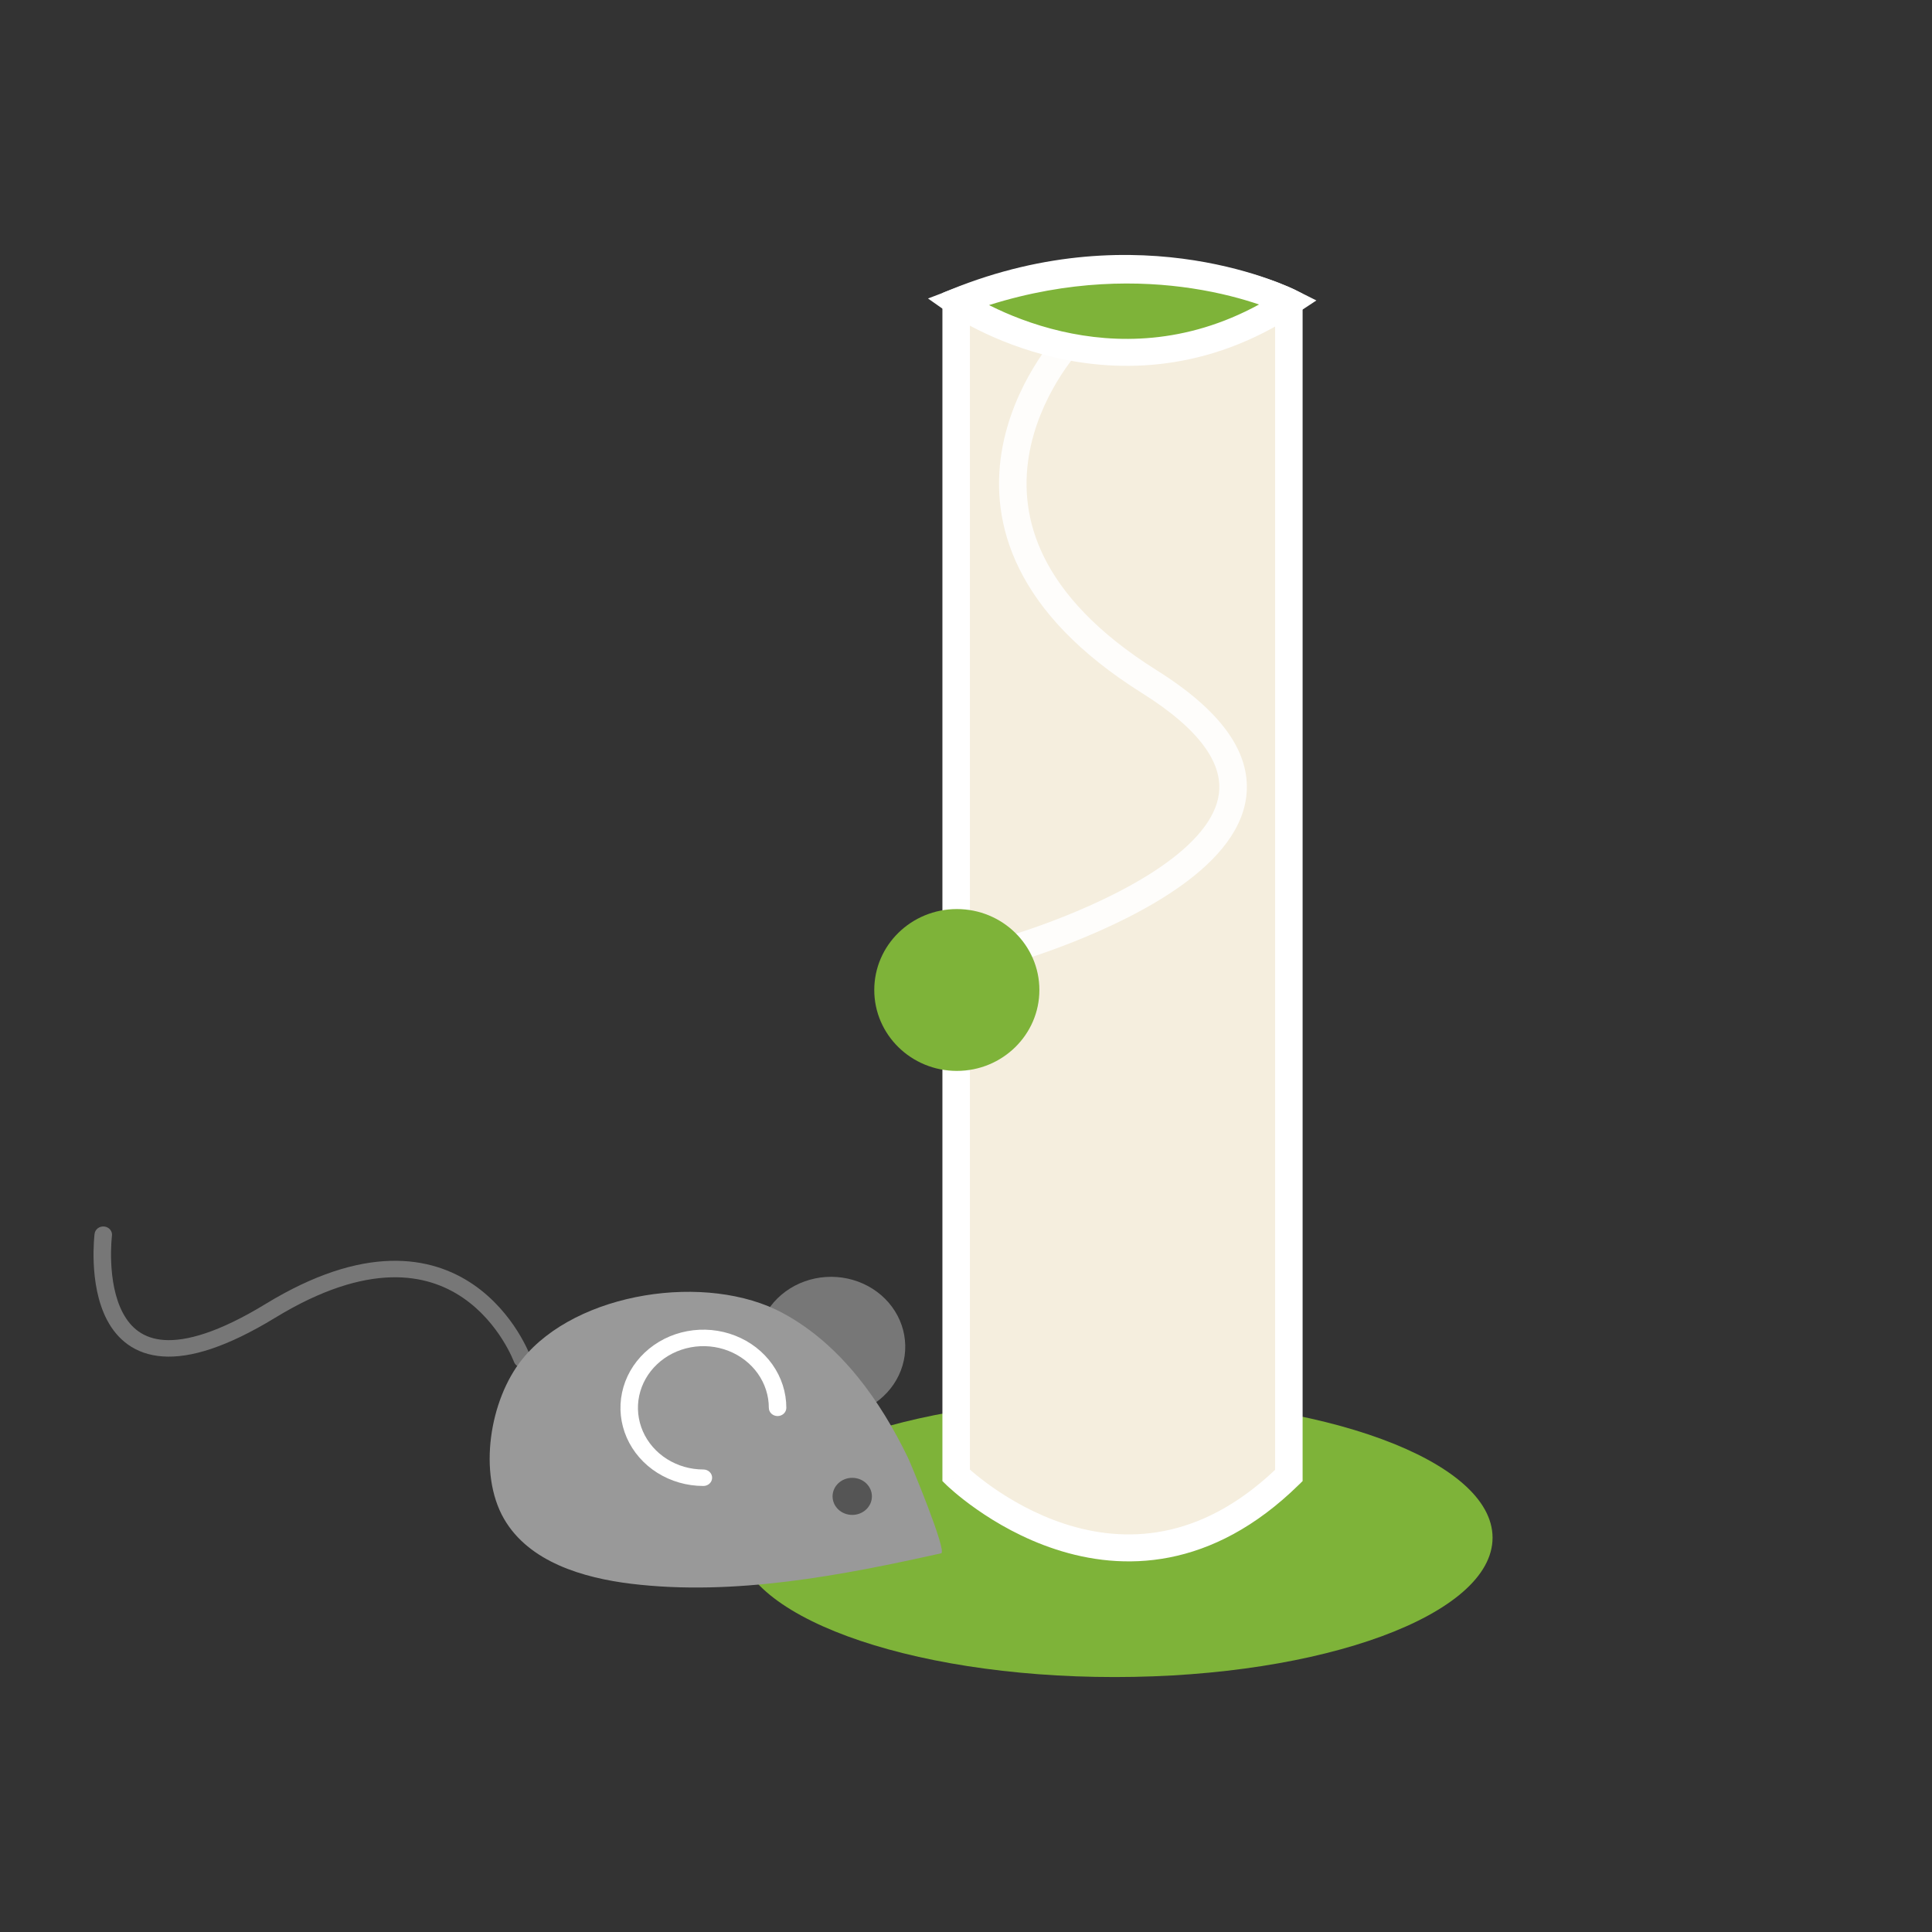 <svg width="104" height="104" viewBox="0 0 104 104" fill="none" xmlns="http://www.w3.org/2000/svg">
<rect x="0" y="0" width="104" height="104" fill="#333333" stroke="none"/>
<path d="M60 90.276C71.236 90.276 80.345 86.917 80.345 82.775C80.345 78.632 71.236 75.273 60 75.273C48.764 75.273 39.655 78.632 39.655 82.775C39.655 86.917 48.764 90.276 60 90.276Z" fill="#7EB339"/>
<path d="M51.471 16.256V79.425C51.471 79.425 60.424 88.198 69.379 79.425V16.256C69.379 16.256 61.462 12.193 51.471 16.256Z" fill="#F5EEDE"/>
<path fill-rule="evenodd" clip-rule="evenodd" d="M69.722 15.612C69.722 15.612 69.723 15.613 69.379 16.256L69.723 15.613L70.12 15.816V79.726L69.903 79.938C67.573 82.221 65.206 83.395 62.948 83.838C60.696 84.279 58.605 83.982 56.833 83.403C55.064 82.826 53.598 81.963 52.579 81.249C52.068 80.892 51.665 80.569 51.388 80.333C51.249 80.216 51.142 80.119 51.067 80.051C51.03 80.017 51.002 79.99 50.981 79.971C50.971 79.962 50.963 79.954 50.958 79.949L50.95 79.942L50.948 79.94L50.947 79.939C50.947 79.939 50.947 79.938 51.471 79.425L50.947 79.938L50.73 79.726V15.771L51.187 15.585C56.333 13.492 60.954 13.491 64.289 14.015C65.956 14.278 67.303 14.671 68.237 15.002C68.705 15.167 69.07 15.316 69.321 15.426C69.447 15.481 69.544 15.526 69.612 15.558C69.612 15.558 69.671 15.587 69.69 15.596L69.712 15.607L69.719 15.611L69.721 15.612L69.722 15.612ZM52.211 79.109C52.254 79.147 52.303 79.189 52.358 79.236C52.605 79.446 52.972 79.74 53.44 80.068C54.379 80.725 55.712 81.507 57.301 82.026C58.887 82.544 60.712 82.795 62.658 82.414C64.532 82.047 66.566 81.083 68.639 79.12V16.718C68.421 16.625 68.117 16.502 67.735 16.367C66.873 16.063 65.616 15.695 64.054 15.449C61.032 14.973 56.871 14.957 52.211 16.746V79.109Z" fill="white"/>
<path fill-rule="evenodd" clip-rule="evenodd" d="M56.899 18.029C56.899 18.029 56.899 18.028 57.451 18.513C58.003 18.997 58.003 18.997 58.003 18.997L58.001 18.999C57.998 19.002 57.993 19.008 57.986 19.015C57.973 19.031 57.952 19.055 57.924 19.088C57.868 19.154 57.786 19.255 57.684 19.387C57.479 19.653 57.198 20.045 56.899 20.543C56.3 21.541 55.642 22.941 55.379 24.573C55.116 26.196 55.241 28.053 56.208 30C57.178 31.952 59.02 34.045 62.28 36.09C65.692 38.231 67.194 40.378 67.116 42.515C67.041 44.607 65.453 46.321 63.658 47.62C61.829 48.945 59.588 49.982 57.83 50.682C56.946 51.035 56.174 51.306 55.622 51.489C55.346 51.581 55.124 51.651 54.971 51.699C54.894 51.722 54.834 51.74 54.793 51.752C54.773 51.759 54.757 51.763 54.746 51.767L54.733 51.77L54.728 51.772C54.728 51.772 54.728 51.772 54.519 51.075C54.31 50.379 54.31 50.379 54.31 50.379L54.312 50.378L54.322 50.375C54.33 50.373 54.344 50.369 54.362 50.363C54.399 50.352 54.454 50.336 54.526 50.314C54.67 50.269 54.881 50.203 55.146 50.114C55.676 49.938 56.42 49.677 57.272 49.337C58.985 48.655 61.094 47.672 62.778 46.453C64.496 45.208 65.586 43.853 65.636 42.463C65.684 41.118 64.76 39.37 61.481 37.313C58.049 35.16 55.992 32.881 54.876 30.636C53.758 28.385 53.612 26.22 53.915 24.346C54.217 22.48 54.962 20.906 55.623 19.806C55.954 19.254 56.268 18.816 56.501 18.513C56.617 18.361 56.714 18.244 56.783 18.162C56.818 18.121 56.845 18.089 56.865 18.067C56.875 18.056 56.883 18.047 56.888 18.041L56.895 18.033L56.898 18.03L56.899 18.029Z" fill="#FEFDFB"/>
<path d="M51.498 16.259C51.498 16.259 60.169 22.354 69.407 16.259C69.407 16.259 61.677 12.38 51.498 16.259Z" fill="#7EB339"/>
<path fill-rule="evenodd" clip-rule="evenodd" d="M69.744 15.612C69.744 15.612 69.744 15.613 69.407 16.259L69.744 15.613L70.862 16.174L69.82 16.861C64.993 20.046 60.294 20.048 56.819 19.252C55.088 18.855 53.659 18.259 52.662 17.764C52.163 17.515 51.77 17.291 51.499 17.126C51.363 17.044 51.258 16.977 51.185 16.929C51.149 16.905 51.121 16.886 51.101 16.873C51.091 16.866 51.083 16.861 51.077 16.857L51.07 16.852L51.068 16.85L51.067 16.849C51.067 16.849 51.066 16.849 51.498 16.259L51.066 16.849L49.955 16.068L51.23 15.582C56.462 13.589 61.074 13.586 64.383 14.087C66.036 14.337 67.365 14.713 68.285 15.028C68.745 15.186 69.103 15.329 69.35 15.434C69.473 15.486 69.569 15.53 69.635 15.56C69.668 15.576 69.694 15.588 69.712 15.597L69.734 15.607L69.74 15.611L69.743 15.612L69.744 15.612ZM53.24 16.423C57.575 15.056 61.368 15.1 64.157 15.522C65.695 15.755 66.927 16.102 67.774 16.391C63.804 18.56 60.034 18.498 57.157 17.838C55.566 17.473 54.25 16.925 53.332 16.469C53.301 16.453 53.27 16.438 53.24 16.423Z" fill="white"/>
<path d="M55.95 53.291C55.95 55.697 53.961 57.647 51.506 57.647C49.052 57.647 47.062 55.697 47.062 53.291C47.062 50.885 49.052 48.935 51.506 48.935C53.961 48.935 55.95 50.885 55.95 53.291Z" fill="#7EB339"/>
<path fill-rule="evenodd" clip-rule="evenodd" d="M6.027 66.517C6.027 66.517 6.027 66.517 6.027 66.517L6.027 66.518L6.026 66.522C6.026 66.526 6.025 66.532 6.024 66.541C6.022 66.558 6.019 66.585 6.016 66.62C6.009 66.689 6.001 66.793 5.993 66.923C5.978 67.184 5.967 67.55 5.986 67.971C6.023 68.823 6.176 69.851 6.613 70.673C7.037 71.473 7.711 72.056 8.835 72.132C10.009 72.211 11.754 71.743 14.302 70.189C16.93 68.586 19.149 67.925 21.012 67.872C22.882 67.818 24.355 68.377 25.479 69.147C26.597 69.913 27.364 70.881 27.85 71.649C28.093 72.035 28.269 72.374 28.384 72.618C28.442 72.74 28.484 72.839 28.513 72.909C28.527 72.944 28.538 72.971 28.546 72.99C28.549 73 28.552 73.008 28.555 73.013L28.557 73.02L28.558 73.023C28.558 73.024 28.558 73.024 28.136 73.161L28.558 73.024C28.643 73.256 28.512 73.508 28.266 73.588C28.02 73.667 27.753 73.544 27.668 73.312C27.668 73.312 27.668 73.312 27.668 73.312L27.668 73.312L27.667 73.31C27.666 73.308 27.665 73.305 27.663 73.3C27.663 73.299 27.662 73.297 27.661 73.295C27.656 73.281 27.647 73.259 27.635 73.231C27.612 73.173 27.575 73.087 27.523 72.978C27.421 72.76 27.262 72.454 27.041 72.103C26.596 71.4 25.908 70.537 24.926 69.865C23.951 69.197 22.679 68.712 21.041 68.759C19.395 68.806 17.342 69.392 14.814 70.934C12.206 72.524 10.248 73.117 8.768 73.017C7.238 72.914 6.307 72.081 5.77 71.07C5.246 70.082 5.084 68.906 5.045 68.007C5.025 67.553 5.037 67.157 5.053 66.874C5.061 66.733 5.071 66.619 5.078 66.54C5.082 66.501 5.085 66.469 5.088 66.448C5.089 66.437 5.09 66.429 5.091 66.423L5.091 66.415L5.092 66.413L5.092 66.413C5.092 66.412 5.092 66.412 5.559 66.465L5.092 66.412C5.123 66.169 5.357 65.995 5.615 66.024C5.873 66.053 6.058 66.274 6.027 66.517Z" fill="#777777"/>
<path d="M40.745 72.385C40.767 71.641 41.024 70.921 41.481 70.314C41.939 69.707 42.577 69.242 43.315 68.977C44.053 68.713 44.858 68.66 45.628 68.826C46.398 68.992 47.099 69.37 47.641 69.911C48.183 70.452 48.543 71.133 48.674 71.866C48.806 72.6 48.704 73.354 48.381 74.034C48.058 74.713 47.528 75.286 46.859 75.682C46.19 76.078 45.412 76.277 44.622 76.256" fill="#777777"/>
<path d="M50.662 83.614C51.004 83.537 49.014 78.75 48.876 78.469C47.407 75.436 45.285 72.385 42.148 70.688C38.075 68.484 31.043 69.526 28.11 73.171C26.356 75.349 25.721 79.315 27.131 81.76C28.473 84.083 31.388 84.941 33.996 85.257C39.522 85.924 45.316 84.806 50.662 83.614Z" fill="#999999"/>
<path d="M37.864 79.546C37.074 79.546 36.301 79.326 35.645 78.912C34.988 78.499 34.476 77.911 34.174 77.223C33.871 76.536 33.792 75.779 33.947 75.049C34.101 74.319 34.481 73.649 35.039 73.122C35.598 72.596 36.31 72.237 37.084 72.092C37.859 71.947 38.662 72.022 39.392 72.306C40.121 72.591 40.745 73.074 41.184 73.692C41.623 74.311 41.857 75.039 41.857 75.783" fill="#999999"/>
<path fill-rule="evenodd" clip-rule="evenodd" d="M39.212 72.716C38.568 72.465 37.86 72.399 37.176 72.528C36.493 72.656 35.865 72.972 35.373 73.436C34.88 73.9 34.544 74.492 34.408 75.136C34.272 75.78 34.342 76.447 34.609 77.054C34.875 77.66 35.327 78.179 35.906 78.543C36.486 78.908 37.167 79.103 37.864 79.103C38.123 79.103 38.334 79.302 38.334 79.546C38.334 79.792 38.123 79.99 37.864 79.99C36.98 79.99 36.117 79.743 35.383 79.281C34.649 78.819 34.077 78.162 33.739 77.393C33.401 76.624 33.313 75.779 33.485 74.963C33.657 74.147 34.082 73.397 34.707 72.809C35.331 72.22 36.127 71.82 36.992 71.657C37.858 71.495 38.756 71.578 39.572 71.897C40.388 72.215 41.085 72.754 41.575 73.446C42.066 74.138 42.328 74.951 42.328 75.783C42.328 76.028 42.117 76.227 41.857 76.227C41.597 76.227 41.386 76.028 41.386 75.783C41.386 75.127 41.18 74.485 40.793 73.939C40.406 73.393 39.855 72.968 39.212 72.716Z" fill="white"/>
<path d="M46.935 80.55C46.935 81.102 46.461 81.548 45.876 81.548C45.291 81.548 44.817 81.102 44.817 80.55C44.817 79.999 45.291 79.552 45.876 79.552C46.461 79.552 46.935 79.999 46.935 80.55Z" fill="#555555"/>
</svg>
